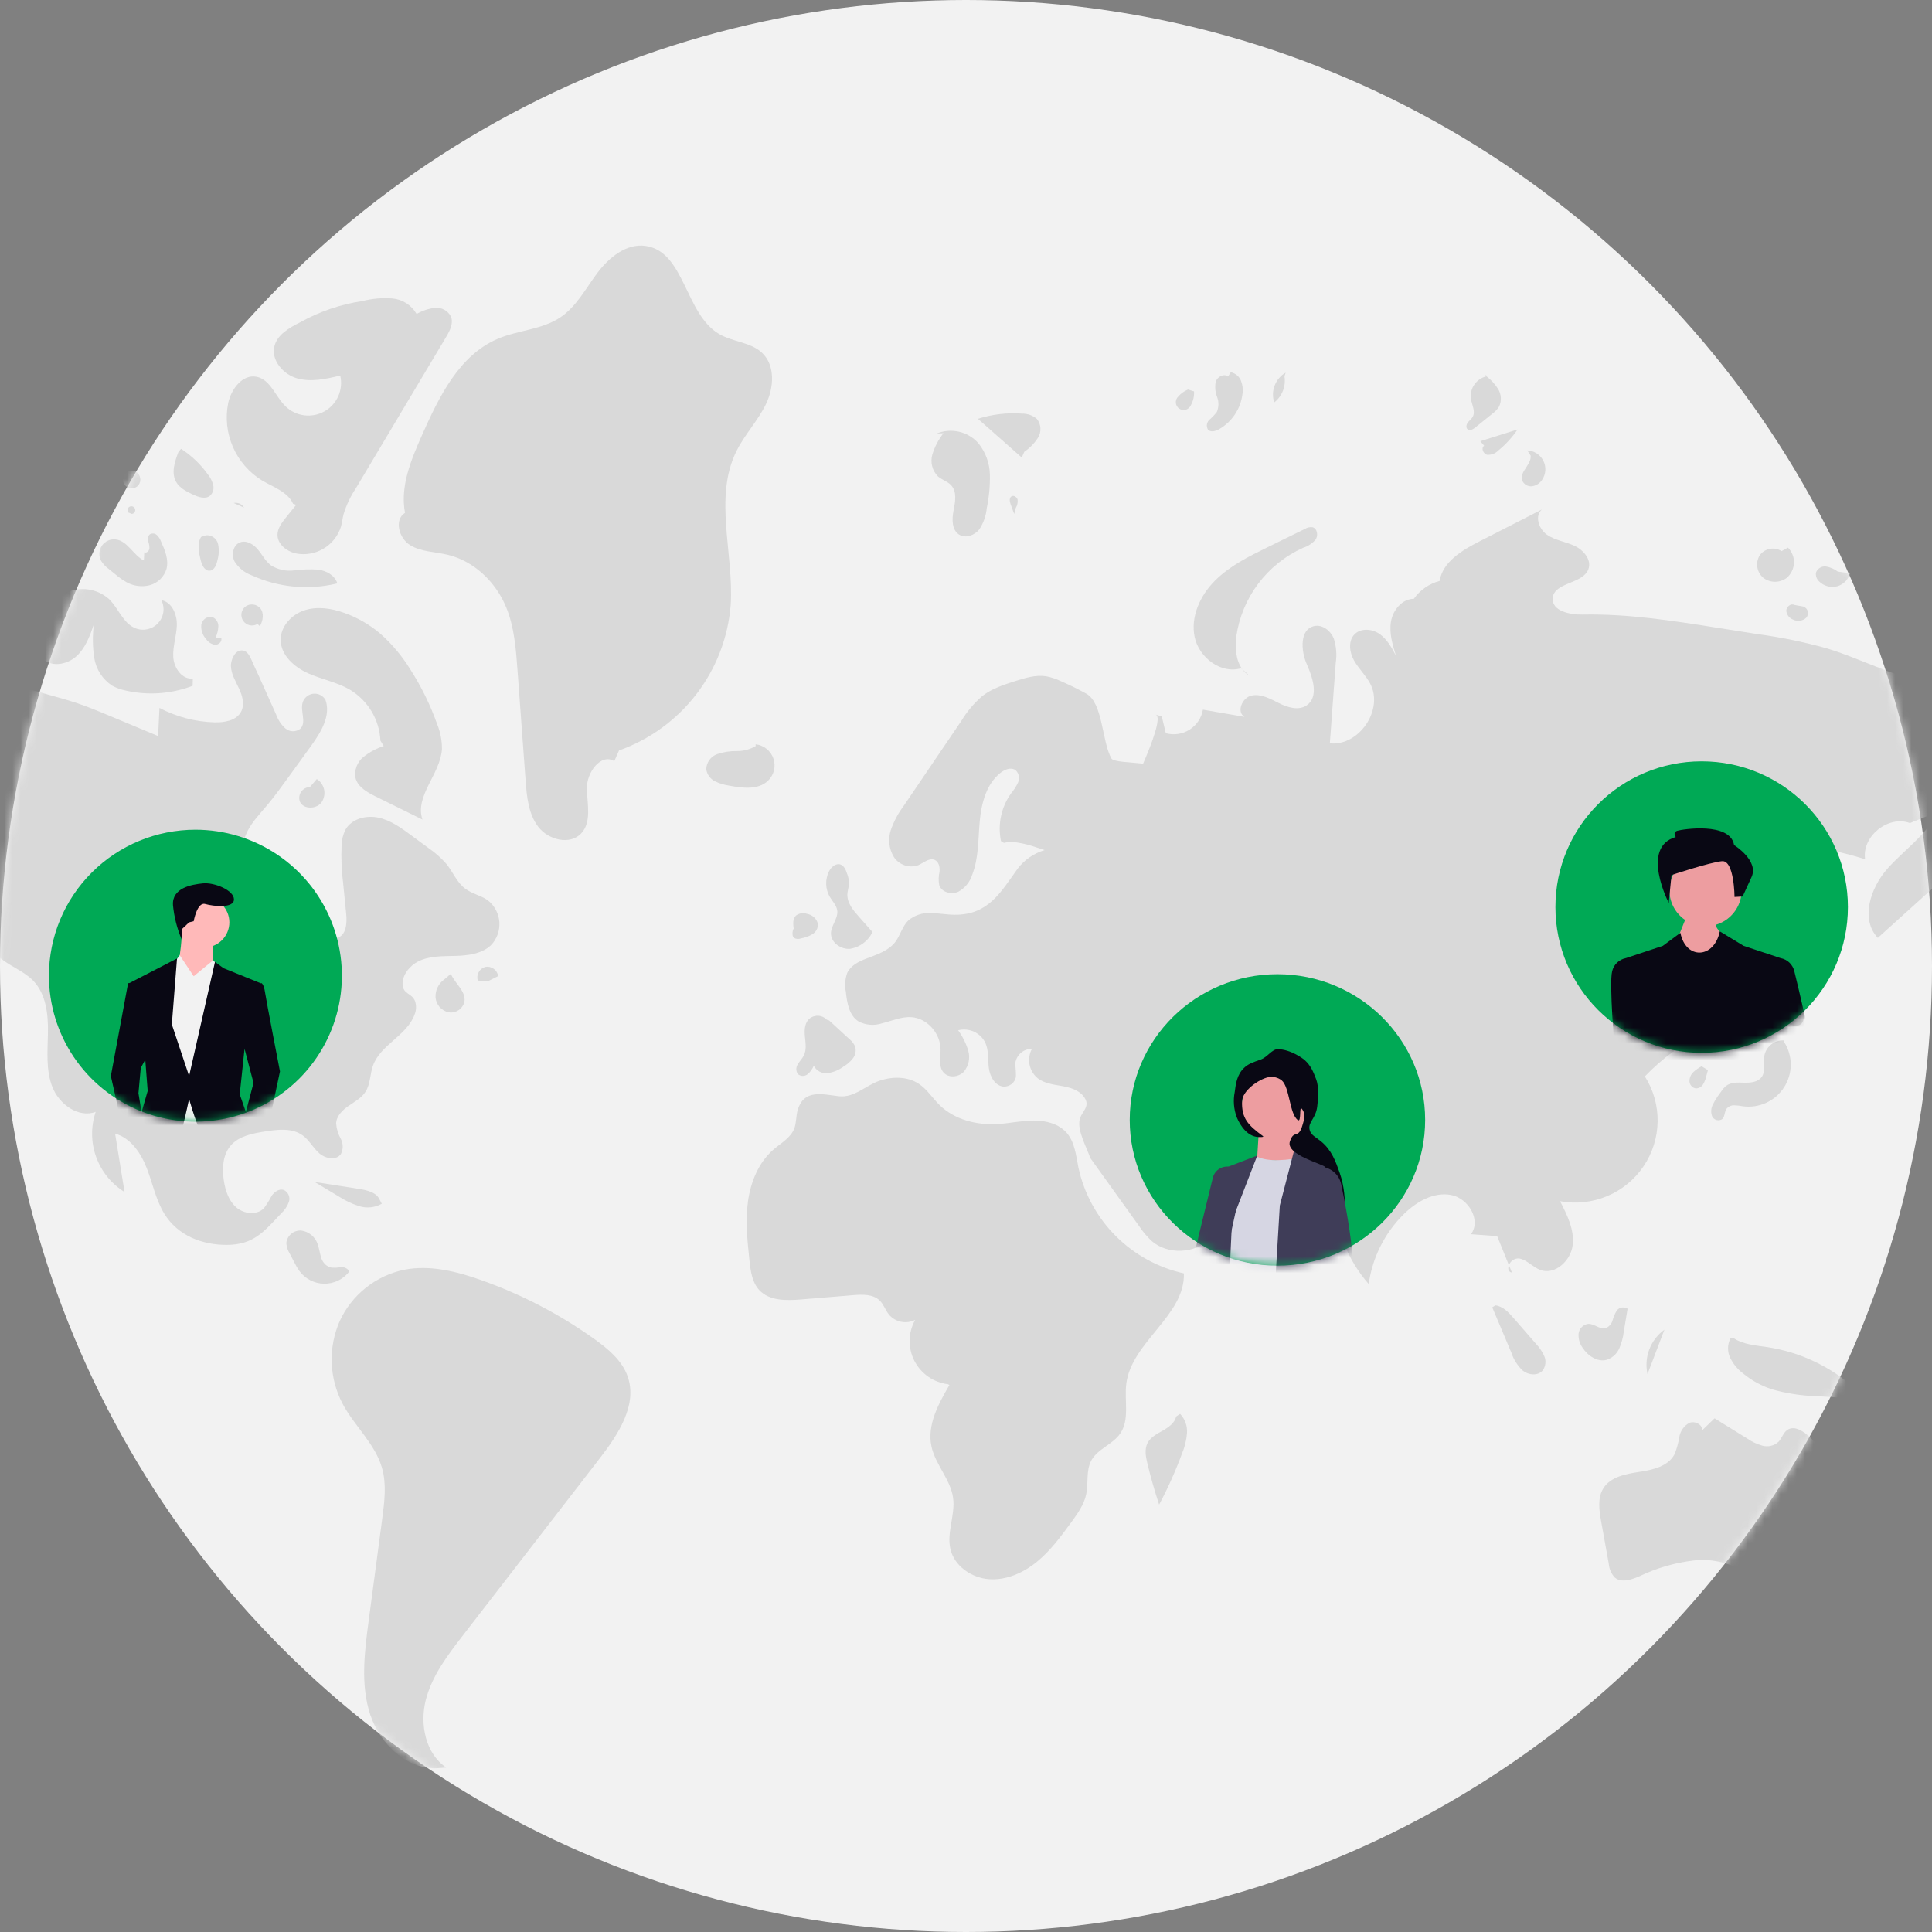 <svg width="236" height="236" viewBox="0 0 236 236" fill="none" xmlns="http://www.w3.org/2000/svg">
<rect x="0" y="0" width="236" height="236" fill="#808080" stroke="none"/>
<g clip-path="url(#clip0_60_260)">
<circle cx="118" cy="118" r="118" fill="#F2F2F2"/>
<mask id="mask0_60_260" style="mask-type:alpha" maskUnits="userSpaceOnUse" x="0" y="0" width="236" height="236">
<circle cx="118" cy="118" r="118" fill="white"/>
</mask>
<g mask="url(#mask0_60_260)">
<path d="M89.974 55.078C90.975 53.068 92.577 51.4 93.556 49.379C94.535 47.359 94.726 44.654 93.095 43.107C91.71 41.794 89.539 41.776 87.883 40.824C83.662 38.401 83.667 30.704 78.843 30.039C76.497 29.715 74.374 31.469 72.956 33.36C71.538 35.251 70.408 37.456 68.441 38.772C66.214 40.261 63.336 40.325 60.863 41.36C56.123 43.342 53.638 48.441 51.56 53.128C50.221 56.146 48.852 59.402 49.473 62.644C48.122 63.481 48.724 65.733 50.072 66.574C51.419 67.415 53.112 67.396 54.659 67.76C57.91 68.526 60.575 71.107 61.837 74.19C62.821 76.593 63.022 79.232 63.212 81.82L64.201 95.296C64.347 97.294 64.539 99.418 65.76 101.01C66.981 102.603 69.624 103.27 70.996 101.805C72.308 100.406 71.717 98.19 71.691 96.275C71.664 94.36 73.401 91.976 75.039 92.978L75.617 91.671C79.358 90.337 82.633 87.956 85.052 84.814C87.47 81.672 88.928 77.903 89.253 73.956C89.67 67.599 87.131 60.783 89.974 55.078Z" fill="#D9D9D9"/>
<path d="M93.796 95.386C94.157 95.046 94.414 94.611 94.535 94.131C94.657 93.651 94.638 93.147 94.481 92.678C94.324 92.208 94.035 91.793 93.649 91.482C93.263 91.17 92.796 90.975 92.303 90.92L92.309 91.136C91.605 91.545 90.802 91.756 89.986 91.744C89.174 91.731 88.365 91.859 87.597 92.121C87.215 92.259 86.883 92.51 86.647 92.84C86.41 93.169 86.279 93.562 86.272 93.967C86.316 94.278 86.435 94.573 86.619 94.828C86.802 95.083 87.045 95.29 87.326 95.431C87.89 95.708 88.496 95.891 89.12 95.974C90.727 96.275 92.607 96.503 93.796 95.386Z" fill="#D9D9D9"/>
<path d="M125.124 55.184C125.798 54.729 126.369 54.139 126.804 53.453C127.014 53.106 127.114 52.704 127.091 52.299C127.067 51.894 126.922 51.506 126.673 51.185C126.166 50.747 125.514 50.512 124.844 50.527C123.023 50.391 121.193 50.606 119.454 51.16L124.811 55.89L125.124 55.184Z" fill="#D9D9D9"/>
<path d="M116.194 59.285C116.916 60.079 116.686 61.31 116.48 62.362C116.274 63.414 116.25 64.728 117.159 65.302C117.945 65.8 119.05 65.394 119.624 64.663C120.138 63.885 120.452 62.992 120.537 62.064C120.82 60.715 120.947 59.337 120.918 57.959C120.883 56.571 120.392 55.232 119.518 54.149C118.899 53.445 118.073 52.952 117.158 52.739C116.243 52.526 115.283 52.603 114.415 52.961L115.244 52.92C114.641 53.692 114.184 54.566 113.894 55.501C113.756 55.971 113.746 56.469 113.866 56.943C113.986 57.418 114.231 57.852 114.576 58.2C115.07 58.624 115.756 58.803 116.194 59.285Z" fill="#D9D9D9"/>
<path d="M156.903 45.97L157.051 45.517C156.433 45.873 155.958 46.429 155.703 47.092C155.448 47.755 155.43 48.486 155.651 49.161C156.126 48.788 156.492 48.296 156.712 47.735C156.932 47.174 156.998 46.565 156.903 45.97Z" fill="#D9D9D9"/>
<path d="M148.884 52.449C149.669 52.006 150.34 51.385 150.841 50.637C151.343 49.889 151.661 49.034 151.772 48.141C151.857 47.586 151.792 47.018 151.585 46.496C151.478 46.237 151.309 46.008 151.092 45.83C150.875 45.651 150.618 45.529 150.342 45.474L150.006 46.001C149.524 45.587 148.715 46.012 148.512 46.613C148.382 47.236 148.436 47.884 148.669 48.478C148.901 49.074 148.891 49.738 148.639 50.327C148.369 50.674 148.064 50.993 147.73 51.279C147.567 51.427 147.46 51.627 147.429 51.845C147.397 52.062 147.442 52.284 147.557 52.472C147.871 52.832 148.464 52.681 148.884 52.449Z" fill="#D9D9D9"/>
<path d="M145.465 49.504C145.753 48.989 145.889 48.403 145.858 47.813L145.123 47.584C144.653 47.773 144.236 48.073 143.908 48.459C143.808 48.558 143.732 48.678 143.684 48.811C143.637 48.943 143.619 49.084 143.633 49.224C143.647 49.364 143.691 49.499 143.763 49.62C143.835 49.74 143.933 49.844 144.05 49.922C144.167 50.001 144.3 50.053 144.44 50.074C144.579 50.095 144.722 50.086 144.857 50.046C144.992 50.006 145.117 49.937 145.222 49.843C145.327 49.749 145.41 49.634 145.465 49.504H145.465Z" fill="#D9D9D9"/>
<path d="M181.379 45.8C181.445 45.855 181.511 45.912 181.578 45.968C181.637 45.956 181.692 45.933 181.752 45.927L181.379 45.8Z" fill="#D9D9D9"/>
<path d="M180.202 52.226L182.225 50.595C182.584 50.342 182.889 50.022 183.125 49.653C183.286 49.303 183.355 48.919 183.326 48.535C183.298 48.151 183.173 47.781 182.962 47.459C182.588 46.888 182.121 46.384 181.578 45.969C180.982 46.109 180.459 46.462 180.107 46.962C179.755 47.461 179.599 48.072 179.669 48.678C179.791 49.449 180.276 50.273 179.88 50.947C179.726 51.209 179.46 51.387 179.282 51.634C179.104 51.881 179.046 52.275 179.291 52.455C179.562 52.657 179.938 52.438 180.202 52.226Z" fill="#D9D9D9"/>
<path d="M181.677 55.555C181.928 55.569 182.179 55.528 182.413 55.437C182.646 55.345 182.858 55.204 183.032 55.024C183.934 54.288 184.723 53.424 185.374 52.46L180.822 53.897L181.295 54.449C180.873 54.722 181.184 55.461 181.677 55.555Z" fill="#D9D9D9"/>
<path d="M185.932 58.669C186.024 58.905 186.192 59.104 186.409 59.236C186.626 59.368 186.88 59.425 187.133 59.4C187.385 59.366 187.626 59.278 187.84 59.142C188.055 59.005 188.236 58.824 188.372 58.61C188.603 58.271 188.738 57.876 188.765 57.468C188.791 57.059 188.708 56.65 188.523 56.284C188.338 55.918 188.058 55.608 187.713 55.386C187.367 55.164 186.968 55.038 186.558 55.022L186.977 55.66C187.083 56.749 185.598 57.626 185.932 58.669Z" fill="#D9D9D9"/>
<path d="M215.412 70.597C215.822 70.902 216.321 71.067 216.833 71.066C217.346 71.064 217.843 70.897 218.252 70.59C218.518 70.365 218.733 70.087 218.886 69.774C219.038 69.461 219.124 69.121 219.139 68.773C219.153 68.426 219.095 68.08 218.968 67.756C218.842 67.432 218.65 67.137 218.404 66.891L217.629 67.322C217.199 67.046 216.678 66.948 216.177 67.047C215.676 67.147 215.232 67.436 214.941 67.854C214.679 68.292 214.583 68.809 214.669 69.312C214.755 69.815 215.019 70.27 215.412 70.597Z" fill="#D9D9D9"/>
<path d="M224.427 71.614C224.804 71.505 225.148 71.301 225.423 71.022C225.699 70.742 225.898 70.397 226.002 70.019L224.495 69.822C224.075 69.506 223.587 69.294 223.07 69.202C222.811 69.163 222.546 69.215 222.32 69.347C222.094 69.48 221.921 69.686 221.829 69.931C221.797 70.139 221.819 70.352 221.893 70.549C221.967 70.747 222.091 70.922 222.252 71.058C222.536 71.329 222.886 71.522 223.267 71.619C223.647 71.717 224.047 71.715 224.427 71.614V71.614Z" fill="#D9D9D9"/>
<path d="M218.203 74.618C218.23 74.862 218.325 75.094 218.479 75.286C218.633 75.478 218.839 75.623 219.072 75.703C219.327 75.823 219.612 75.865 219.89 75.822C220.169 75.779 220.428 75.653 220.635 75.462C220.726 75.359 220.791 75.237 220.825 75.104C220.859 74.972 220.86 74.833 220.83 74.7C220.799 74.567 220.737 74.442 220.649 74.338C220.56 74.233 220.448 74.151 220.322 74.098L219.191 73.894C218.754 73.666 218.196 74.126 218.203 74.618Z" fill="#D9D9D9"/>
<path d="M152.621 82.536L151.747 81.74C151.979 82.063 152.277 82.334 152.621 82.536Z" fill="#D9D9D9"/>
<path d="M145.939 77.849C146.478 80.341 149.172 82.371 151.617 81.623L151.746 81.741C150.968 80.679 150.836 79.106 151.018 77.741C151.355 75.4 152.279 73.181 153.704 71.29C155.129 69.398 157.009 67.894 159.171 66.917C159.763 66.733 160.292 66.389 160.701 65.924C161.049 65.416 160.919 64.545 160.319 64.401C159.993 64.364 159.663 64.439 159.386 64.615L154.842 66.844C152.546 67.97 150.205 69.128 148.402 70.937C146.599 72.746 145.401 75.357 145.939 77.849Z" fill="#D9D9D9"/>
<path d="M72.578 163.551C68.344 160.53 63.706 158.115 58.799 156.376C55.784 155.308 52.543 154.492 49.402 155.099C47.679 155.454 46.065 156.209 44.69 157.303C43.314 158.397 42.218 159.799 41.488 161.395C40.786 163.002 40.455 164.746 40.522 166.498C40.588 168.25 41.049 169.964 41.871 171.514C43.32 174.22 45.829 176.375 46.668 179.325C47.234 181.315 46.966 183.433 46.694 185.483L45.025 198.049C44.519 201.863 44.025 205.832 45.237 209.484C46.449 213.136 49.906 216.356 53.747 215.968L54.508 215.911C51.967 214.19 51.257 210.626 52.012 207.658C52.767 204.691 54.688 202.175 56.563 199.749L73.251 178.154C75.502 175.241 77.883 171.642 76.681 168.166C75.999 166.19 74.283 164.768 72.578 163.551Z" fill="#D9D9D9"/>
<path d="M34.666 145.355C34.103 145.165 33.508 145.587 33.177 146.08C32.909 146.608 32.595 147.112 32.237 147.585C31.37 148.475 29.791 148.297 28.857 147.479C27.922 146.66 27.517 145.393 27.335 144.167C27.118 142.695 27.212 141.053 28.187 139.926C29.191 138.765 30.841 138.454 32.359 138.213C33.927 137.964 35.684 137.757 36.968 138.687C37.777 139.272 38.249 140.218 38.998 140.877C39.748 141.537 41.081 141.787 41.645 140.964C41.793 140.673 41.868 140.35 41.863 140.023C41.858 139.696 41.774 139.376 41.618 139.088C41.301 138.516 41.111 137.883 41.059 137.231C41.097 136.326 41.826 135.607 42.572 135.09C43.318 134.573 44.16 134.126 44.649 133.364C45.251 132.425 45.187 131.216 45.561 130.167C46.464 127.626 49.69 126.496 50.629 123.968C50.856 123.436 50.881 122.841 50.701 122.292C50.308 121.285 49.245 121.482 49.179 120.252C49.117 119.075 50.102 117.92 51.104 117.429C52.484 116.752 54.094 116.806 55.632 116.765C57.171 116.724 58.828 116.52 59.955 115.478C60.321 115.102 60.603 114.654 60.782 114.163C60.962 113.672 61.035 113.148 60.998 112.626C60.961 112.105 60.813 111.597 60.565 111.136C60.317 110.675 59.974 110.272 59.559 109.952C58.718 109.373 57.654 109.171 56.836 108.561C55.816 107.801 55.335 106.535 54.54 105.543C53.879 104.787 53.123 104.12 52.291 103.558L50.247 102.047C49.015 101.136 47.733 100.202 46.234 99.878C44.735 99.553 42.95 100.012 42.2 101.345C41.904 101.939 41.742 102.591 41.726 103.254C41.658 104.815 41.723 106.379 41.921 107.93L42.293 111.673C42.403 112.792 42.284 114.266 41.195 114.557C38.777 115.201 39.593 111.637 39.057 110.548C38.235 108.878 34.466 108.076 32.854 107.379C31.847 106.944 30.785 106.464 30.177 105.554C29.42 104.421 29.575 102.88 30.169 101.654C30.762 100.429 31.729 99.431 32.607 98.389C33.502 97.327 34.317 96.2 35.132 95.075L37.965 91.16C39.176 89.487 40.449 87.444 39.761 85.499C39.612 85.239 39.389 85.028 39.12 84.894C38.852 84.759 38.549 84.706 38.251 84.742C37.952 84.778 37.67 84.901 37.442 85.095C37.213 85.29 37.047 85.547 36.964 85.835C36.662 86.886 37.467 88.227 36.697 89.006C36.434 89.218 36.104 89.33 35.765 89.323C35.427 89.317 35.102 89.192 34.846 88.97C34.347 88.512 33.967 87.94 33.739 87.303C32.806 85.238 31.898 83.162 30.941 81.108C30.638 80.459 30.323 79.348 29.405 79.457C28.609 79.552 28.179 80.708 28.207 81.38C28.247 82.356 28.788 83.228 29.202 84.114C29.616 85 29.905 86.064 29.452 86.93C28.877 88.026 27.419 88.272 26.179 88.236C23.84 88.165 21.548 87.563 19.478 86.474C19.424 87.62 19.37 88.765 19.316 89.911L14.375 87.85L13.415 87.45C12.025 86.87 10.634 86.29 9.204 85.819C8.392 85.552 7.569 85.321 6.746 85.09L5.245 84.668C4.258 84.32 3.211 84.171 2.165 84.23C1.067 84.368 0.087 84.956 -0.929 85.395C-3.196 86.376 -6.128 85.389 -8.557 85.372C-9.521 83.97 -10.822 82.831 -12.341 82.06C-13.86 81.289 -15.549 80.909 -17.254 80.956C-18.958 81.003 -20.623 81.475 -22.097 82.329C-23.572 83.183 -24.807 84.392 -25.691 85.845C-26.118 86.581 -26.499 87.343 -26.83 88.127L-27.819 90.334C-28.302 91.414 -28.797 92.552 -28.701 93.73C-28.606 94.909 -27.701 96.113 -26.513 96.102C-29.311 97.364 -29.893 101.781 -27.518 103.721C-26.86 104.258 -26.053 104.61 -25.461 105.217C-25.014 105.677 -24.715 106.259 -24.603 106.89C-24.49 107.52 -24.569 108.169 -24.83 108.755C-25.09 109.34 -25.52 109.834 -26.064 110.175C-26.608 110.515 -27.242 110.685 -27.884 110.664C-26.226 111.303 -24.401 111.362 -22.705 110.833C-21.009 110.303 -19.543 109.217 -18.547 107.75C-17.532 106.165 -17.09 104.185 -15.709 102.905C-13.878 101.209 -10.856 101.34 -8.745 102.674C-6.635 104.008 -5.299 106.278 -4.381 108.594C-3.177 111.63 -2.407 115.098 0.157 117.128C1.397 118.11 2.967 118.662 4.063 119.801C5.623 121.423 5.893 123.872 5.858 126.119C5.823 128.366 5.58 130.697 6.402 132.79C7.223 134.883 9.578 136.604 11.69 135.816C11.085 137.605 11.103 139.545 11.743 141.322C12.382 143.099 13.605 144.608 15.213 145.606L14.059 138.473C15.976 139.011 17.219 140.864 17.936 142.716C18.654 144.567 19.033 146.57 20.073 148.263C21.712 150.928 24.678 152.077 27.696 152.067C30.956 152.056 32.194 150.507 34.342 148.226C34.773 147.836 35.101 147.346 35.295 146.799C35.383 146.523 35.367 146.225 35.252 145.96C35.136 145.694 34.928 145.48 34.666 145.355Z" fill="#D9D9D9"/>
<path d="M43.898 145.236L38.431 144.381L41.297 146.098C42.093 146.626 42.959 147.042 43.87 147.334C44.326 147.477 44.808 147.525 45.284 147.475C45.76 147.425 46.221 147.278 46.638 147.043L46.405 146.599C46.038 145.671 44.885 145.39 43.898 145.236Z" fill="#D9D9D9"/>
<path d="M42.66 155.329L42.672 155.298C42.562 155.115 42.4 154.97 42.206 154.881C42.013 154.791 41.796 154.762 41.586 154.796C41.166 154.87 40.737 154.877 40.315 154.816C40.047 154.712 39.808 154.545 39.618 154.33C39.428 154.114 39.292 153.857 39.222 153.579C39.041 153.036 38.987 152.455 38.781 151.92C38.632 151.498 38.369 151.125 38.021 150.842C37.673 150.559 37.253 150.377 36.808 150.316C36.361 150.281 35.918 150.422 35.575 150.709C35.232 150.996 35.016 151.406 34.974 151.851C35.009 152.309 35.154 152.751 35.399 153.14L35.988 154.27C36.154 154.608 36.346 154.933 36.56 155.242C36.908 155.72 37.363 156.11 37.889 156.382C38.414 156.654 38.997 156.8 39.589 156.808C40.181 156.817 40.767 156.687 41.3 156.431C41.834 156.174 42.3 155.797 42.661 155.329L42.66 155.329Z" fill="#D9D9D9"/>
<path d="M32.017 58.7C33.405 59.515 35.142 60.076 35.801 61.541L36.182 61.663L34.938 63.204C34.425 63.839 33.886 64.547 33.898 65.361C33.914 66.484 34.998 67.33 36.092 67.594C37.26 67.834 38.475 67.632 39.502 67.029C40.53 66.426 41.295 65.463 41.651 64.329C41.781 63.856 41.835 63.366 41.949 62.889C42.281 61.757 42.783 60.682 43.438 59.7L54.492 41.17C54.95 40.4 55.423 39.48 55.078 38.654C54.894 38.304 54.609 38.018 54.26 37.831C53.911 37.645 53.514 37.566 53.12 37.607C52.333 37.702 51.575 37.956 50.891 38.354C50.587 37.822 50.158 37.372 49.641 37.041C49.123 36.711 48.533 36.51 47.921 36.457C46.697 36.363 45.466 36.47 44.277 36.773C41.59 37.177 38.999 38.064 36.631 39.391C35.335 40.043 33.909 40.851 33.533 42.247C33.071 43.966 34.561 45.718 36.277 46.213C37.992 46.707 39.824 46.292 41.561 45.876C41.757 46.715 41.675 47.594 41.327 48.383C40.98 49.172 40.385 49.827 39.632 50.251C38.879 50.674 38.009 50.843 37.152 50.732C36.294 50.621 35.496 50.236 34.877 49.635C33.632 48.428 33.023 46.331 31.313 46.019C29.61 45.708 28.256 47.519 27.88 49.204C27.512 51.018 27.711 52.902 28.451 54.6C29.191 56.298 30.436 57.729 32.017 58.7V58.7Z" fill="#D9D9D9"/>
<path d="M53.387 88.422C52.566 86.117 51.487 83.912 50.171 81.848C49.174 80.216 47.944 78.737 46.519 77.459C45.215 76.338 43.718 75.464 42.099 74.879C40.527 74.313 38.779 74.034 37.191 74.55C35.602 75.066 34.251 76.538 34.283 78.202C34.319 80.043 35.935 81.482 37.619 82.238C39.303 82.995 41.177 83.323 42.764 84.262C43.844 84.915 44.747 85.823 45.393 86.905C46.039 87.987 46.409 89.211 46.469 90.468L46.869 91.128C45.963 91.427 45.117 91.885 44.373 92.481C44.004 92.784 43.722 93.178 43.556 93.625C43.389 94.071 43.344 94.554 43.425 95.023C43.702 96.138 44.844 96.777 45.877 97.287L51.601 100.112C50.63 97.225 53.81 94.539 53.986 91.499C53.993 90.443 53.789 89.396 53.386 88.419L53.387 88.422Z" fill="#D9D9D9"/>
<path d="M5.41 80.628C6.567 81.523 8.347 81.105 9.407 80.097C10.468 79.088 10.984 77.654 11.466 76.275C11.29 77.64 11.306 79.023 11.515 80.383C11.624 81.064 11.873 81.714 12.247 82.294C12.621 82.873 13.112 83.369 13.688 83.749C14.212 84.035 14.776 84.239 15.361 84.355C18.081 84.972 20.925 84.769 23.53 83.773L23.553 82.885C22.244 83.034 21.254 81.604 21.168 80.294C21.081 78.985 21.558 77.7 21.601 76.388C21.643 75.076 21.008 73.543 19.712 73.31C19.939 73.764 20.021 74.276 19.949 74.778C19.877 75.28 19.652 75.748 19.306 76.12C18.96 76.492 18.509 76.75 18.012 76.86C17.515 76.97 16.997 76.927 16.525 76.736C15.025 76.128 14.48 74.306 13.321 73.18C12.604 72.545 11.716 72.135 10.766 72.002C9.817 71.869 8.849 72.018 7.984 72.432C7.131 72.866 6.382 73.479 5.79 74.23C5.198 74.98 4.776 75.85 4.554 76.778C4.202 78.128 4.306 79.774 5.41 80.628Z" fill="#D9D9D9"/>
<path d="M41.131 71.28L41.185 71.193C40.863 70.263 39.86 69.718 38.882 69.58C37.897 69.515 36.907 69.547 35.928 69.677C34.94 69.804 33.939 69.585 33.096 69.055C32.423 68.554 32.039 67.765 31.501 67.122C30.963 66.479 30.093 65.95 29.311 66.257C28.465 66.59 28.239 67.772 28.65 68.581C29.133 69.357 29.862 69.951 30.722 70.268C33.98 71.758 37.645 72.114 41.13 71.28H41.131Z" fill="#D9D9D9"/>
<path d="M30.012 74.067C29.742 74.265 29.559 74.559 29.502 74.888C29.444 75.217 29.516 75.555 29.703 75.833C29.89 76.11 30.177 76.305 30.504 76.376C30.832 76.447 31.174 76.39 31.46 76.215L31.746 76.496C32.126 75.82 32.282 74.911 31.797 74.305C31.581 74.053 31.279 73.89 30.95 73.846C30.621 73.802 30.287 73.881 30.013 74.068L30.012 74.067Z" fill="#D9D9D9"/>
<path d="M26.672 76.497C26.676 76.255 26.607 76.017 26.473 75.816C26.339 75.614 26.147 75.457 25.922 75.366C25.769 75.34 25.612 75.344 25.46 75.38C25.309 75.416 25.167 75.482 25.042 75.574C24.917 75.666 24.812 75.783 24.733 75.916C24.655 76.05 24.604 76.198 24.585 76.352C24.561 76.665 24.602 76.98 24.706 77.276C24.809 77.573 24.973 77.845 25.187 78.076C25.311 78.261 25.473 78.419 25.663 78.538C25.853 78.657 26.066 78.734 26.288 78.765C26.735 78.779 27.191 78.313 27.01 77.906L26.327 77.892C26.537 77.456 26.655 76.981 26.673 76.497H26.672Z" fill="#D9D9D9"/>
<path d="M13.315 69.527L14.067 70.134C14.502 70.509 14.971 70.841 15.469 71.126C16.34 71.607 17.364 71.732 18.325 71.475C18.8 71.34 19.233 71.088 19.584 70.743C19.936 70.397 20.194 69.969 20.336 69.498C20.636 68.372 20.146 67.202 19.668 66.14C19.558 65.835 19.378 65.561 19.142 65.34C19.021 65.233 18.866 65.171 18.704 65.165C18.543 65.158 18.384 65.208 18.255 65.305C18.161 65.421 18.099 65.559 18.073 65.706C18.049 65.853 18.062 66.004 18.112 66.144C18.215 66.425 18.262 66.722 18.25 67.02C18.202 67.314 17.893 67.592 17.62 67.47L17.577 68.471C16.274 67.814 15.586 66.066 14.136 65.894C13.811 65.855 13.481 65.906 13.183 66.041C12.885 66.177 12.63 66.391 12.445 66.661C12.261 66.931 12.155 67.246 12.138 67.572C12.121 67.898 12.194 68.222 12.35 68.51C12.601 68.908 12.929 69.254 13.314 69.526L13.315 69.527Z" fill="#D9D9D9"/>
<path d="M10.212 65.207C10.514 65.001 10.752 64.716 10.901 64.384C11.051 64.052 11.105 63.685 11.058 63.324C11.022 63.149 10.948 62.984 10.841 62.841C10.733 62.698 10.596 62.58 10.438 62.496C10.28 62.412 10.105 62.364 9.926 62.355C9.747 62.346 9.569 62.376 9.403 62.443C9.031 62.721 8.769 63.12 8.665 63.572L7.635 66.466L8.212 66.048C8.926 65.895 9.605 65.609 10.213 65.207H10.212Z" fill="#D9D9D9"/>
<path d="M16.897 59.285C17 59.156 17.074 59.005 17.112 58.844C17.151 58.684 17.153 58.516 17.12 58.355C17.086 58.193 17.018 58.04 16.919 57.907C16.82 57.775 16.693 57.665 16.547 57.587L15.825 57.52C15.661 57.561 15.509 57.64 15.382 57.751C15.254 57.861 15.154 58 15.089 58.156C15.025 58.312 14.998 58.481 15.011 58.649C15.025 58.817 15.077 58.98 15.165 59.124C15.252 59.268 15.373 59.39 15.516 59.48C15.659 59.569 15.822 59.624 15.99 59.64C16.159 59.655 16.328 59.631 16.486 59.57C16.644 59.508 16.785 59.411 16.897 59.285Z" fill="#D9D9D9"/>
<path d="M23.535 60.395C24.209 60.715 25.061 61.021 25.646 60.561C25.82 60.404 25.949 60.205 26.02 59.983C26.092 59.761 26.104 59.524 26.054 59.296C25.949 58.842 25.746 58.416 25.459 58.047C24.563 56.766 23.425 55.671 22.109 54.824L21.783 55.245C21.329 56.42 20.89 57.795 21.524 58.886C21.951 59.621 22.766 60.029 23.535 60.395Z" fill="#D9D9D9"/>
<path d="M28.55 61.442L29.809 62.009C29.685 61.795 29.497 61.624 29.271 61.522C29.045 61.42 28.793 61.392 28.55 61.442Z" fill="#D9D9D9"/>
<path d="M25.158 65.389L24.563 65.584C24.057 66.412 24.277 67.471 24.512 68.412C24.661 69.007 24.982 69.739 25.596 69.712C26.194 69.685 26.459 68.964 26.573 68.378C26.752 67.742 26.772 67.072 26.63 66.427C26.549 66.107 26.356 65.827 26.086 65.637C25.816 65.447 25.487 65.359 25.158 65.389Z" fill="#D9D9D9"/>
<path d="M15.672 62.601L16.113 62.779C16.216 62.764 16.311 62.717 16.384 62.642C16.457 62.569 16.504 62.472 16.517 62.369C16.529 62.266 16.508 62.162 16.455 62.072C16.402 61.983 16.321 61.913 16.225 61.874C16.128 61.835 16.021 61.829 15.921 61.856C15.82 61.884 15.732 61.944 15.669 62.026C15.606 62.109 15.572 62.21 15.573 62.314C15.573 62.418 15.608 62.519 15.672 62.601Z" fill="#D9D9D9"/>
<path d="M37.861 96.138C37.648 96.142 37.439 96.198 37.252 96.299C37.064 96.401 36.904 96.546 36.784 96.722C36.664 96.897 36.589 97.099 36.563 97.31C36.537 97.521 36.563 97.735 36.637 97.934C37.069 98.86 38.558 98.866 39.219 98.084C39.389 97.862 39.51 97.607 39.576 97.336C39.641 97.065 39.65 96.783 39.601 96.508C39.552 96.233 39.446 95.972 39.291 95.74C39.135 95.508 38.933 95.311 38.697 95.161L37.861 96.138Z" fill="#D9D9D9"/>
<path d="M59.3 118.108C59.127 118.154 58.965 118.234 58.824 118.343C58.682 118.453 58.564 118.589 58.477 118.745C58.389 118.901 58.334 119.072 58.314 119.25C58.294 119.427 58.31 119.606 58.361 119.777L59.597 119.863L60.852 119.235C60.827 119.058 60.767 118.888 60.674 118.735C60.582 118.582 60.46 118.45 60.315 118.344C60.171 118.239 60.006 118.164 59.832 118.124C59.658 118.083 59.477 118.077 59.3 118.108L59.3 118.108Z" fill="#D9D9D9"/>
<path d="M54.277 119.631C53.923 119.881 53.639 120.217 53.452 120.607C53.264 120.996 53.179 121.427 53.205 121.859C53.245 122.289 53.422 122.696 53.709 123.019C53.997 123.343 54.38 123.567 54.804 123.659C55.231 123.726 55.669 123.628 56.027 123.386C56.385 123.144 56.637 122.775 56.733 122.354C56.942 121.081 55.568 120.147 55.075 118.955L54.277 119.631Z" fill="#D9D9D9"/>
<path d="M102.273 111.219C102.404 112.175 101.539 113.012 101.507 113.977C101.469 115.121 102.719 116.012 103.862 115.9C104.43 115.802 104.967 115.574 105.431 115.234C105.895 114.894 106.274 114.452 106.538 113.941L106.562 113.834L104.892 111.952C104.208 111.182 103.482 110.305 103.509 109.277C103.522 108.77 103.724 108.28 103.711 107.772C103.685 107.407 103.603 107.048 103.469 106.708C103.318 106.259 103.112 105.754 102.664 105.604C102.101 105.415 101.533 105.912 101.264 106.44C101.022 106.927 100.905 107.466 100.922 108.009C100.939 108.552 101.09 109.082 101.362 109.553C101.687 110.102 102.187 110.586 102.273 111.219Z" fill="#D9D9D9"/>
<path d="M97.023 114.583C97.145 114.648 97.279 114.687 97.418 114.696C97.556 114.705 97.694 114.684 97.823 114.634C98.32 114.55 98.797 114.377 99.231 114.124C99.447 113.995 99.624 113.81 99.744 113.59C99.865 113.37 99.924 113.122 99.917 112.871C99.842 112.555 99.675 112.269 99.436 112.048C99.198 111.828 98.899 111.682 98.577 111.631C98.354 111.553 98.115 111.531 97.881 111.566C97.648 111.602 97.426 111.694 97.237 111.835C96.822 112.223 96.871 112.882 96.951 113.443L96.863 113.589C96.788 113.936 96.737 114.366 97.023 114.583Z" fill="#D9D9D9"/>
<path d="M184.686 155.448L184.325 154.553C184.16 154.958 184.221 155.373 184.686 155.448Z" fill="#D9D9D9"/>
<path d="M257 92.658C255.454 90.987 254.508 90.023 253.532 87.951C253 86.809 252.193 85.815 251.183 85.059C250.172 84.303 248.99 83.808 247.74 83.618C244.533 83.091 241.256 83.925 238.01 83.758C232.811 83.49 228.123 80.712 223.144 79.196C220.356 78.418 217.517 77.835 214.648 77.451L209.687 76.668C204.267 75.813 198.813 74.959 193.327 75.071C191.746 75.103 189.54 74.629 189.669 73.058C189.826 71.106 193.349 71.362 194.028 69.524C194.447 68.387 193.444 67.193 192.343 66.679C191.242 66.165 189.971 66.011 188.972 65.32C187.973 64.63 187.426 63.03 188.344 62.236L180.71 66.136C178.594 67.217 176.23 68.623 175.856 70.963C174.581 71.299 173.465 72.071 172.705 73.144C171.273 73.152 170.148 74.521 169.912 75.928C169.676 77.335 170.105 78.759 170.529 80.121C170.01 79.13 169.458 78.102 168.544 77.455C167.63 76.808 166.235 76.685 165.455 77.488C164.655 78.312 164.842 79.696 165.408 80.695C165.974 81.694 166.845 82.5 167.379 83.516C169.048 86.69 166.023 91.158 162.445 90.805C162.685 87.527 162.925 84.25 163.165 80.973C163.317 79.965 163.231 78.935 162.915 77.966C162.525 77.028 161.525 76.257 160.531 76.478C158.742 76.877 158.895 79.487 159.637 81.156C160.38 82.825 161.123 85.146 159.604 86.168C158.623 86.828 157.294 86.42 156.235 85.893C155.177 85.366 154.044 84.718 152.887 84.963C151.729 85.208 151.002 86.973 152.024 87.566L146.937 86.685C146.853 87.183 146.665 87.657 146.386 88.078C146.106 88.498 145.741 88.856 145.315 89.127C144.888 89.398 144.409 89.577 143.908 89.653C143.408 89.728 142.897 89.698 142.409 89.564L141.909 87.501L141.165 87.295C141.943 87.511 140.725 90.784 139.632 93.285C138.163 93.113 136.017 93.08 135.773 92.661C134.601 90.652 134.74 85.868 132.701 84.738C131.679 84.172 130.631 83.656 129.556 83.19C128.992 82.922 128.396 82.727 127.783 82.609C126.532 82.413 125.27 82.799 124.062 83.182C122.636 83.633 121.175 84.102 119.994 85.018C118.985 85.89 118.121 86.915 117.432 88.055L110.434 98.375C109.739 99.294 109.192 100.315 108.813 101.401C108.635 101.942 108.575 102.514 108.639 103.079C108.703 103.645 108.888 104.19 109.183 104.677C109.493 105.155 109.956 105.515 110.496 105.699C111.037 105.883 111.623 105.88 112.162 105.691C112.838 105.4 113.515 104.739 114.185 105.044C114.693 105.275 114.819 105.94 114.766 106.493C114.637 107.035 114.627 107.598 114.737 108.145C115.042 109.006 116.215 109.306 117.052 108.933C117.866 108.49 118.476 107.75 118.753 106.868C119.559 104.807 119.477 102.526 119.678 100.323C119.878 98.12 120.483 95.764 122.225 94.394C122.747 93.984 123.514 93.688 124.051 94.078C124.252 94.26 124.391 94.5 124.449 94.765C124.506 95.03 124.48 95.306 124.372 95.554C124.148 96.046 123.855 96.505 123.503 96.916C122.907 97.751 122.49 98.699 122.278 99.701C122.066 100.703 122.064 101.738 122.27 102.742L122.628 102.962C123.985 102.61 125.806 103.239 127.61 103.842C126.3 104.23 125.147 105.021 124.315 106.101C122.229 109.017 120.72 111.776 116.594 111.742C115.615 111.733 114.645 111.541 113.666 111.538C112.678 111.478 111.705 111.801 110.951 112.44C110.209 113.164 109.979 114.266 109.343 115.085C108.508 116.162 107.113 116.6 105.839 117.089C104.908 117.445 103.926 117.928 103.498 118.827C103.229 119.563 103.168 120.359 103.32 121.129C103.462 122.489 103.717 124.036 104.875 124.771C105.308 124.996 105.782 125.133 106.269 125.174C106.756 125.215 107.246 125.159 107.711 125.009C108.915 124.717 110.093 124.167 111.331 124.25C113.273 124.378 114.873 126.237 114.893 128.176C114.903 129.158 114.615 130.285 115.268 131.02C115.882 131.711 117.099 131.588 117.734 130.917C118.029 130.561 118.232 130.137 118.326 129.684C118.419 129.231 118.4 128.762 118.269 128.318C117.999 127.434 117.584 126.6 117.04 125.851C117.687 125.684 118.371 125.745 118.977 126.024C119.584 126.303 120.074 126.783 120.365 127.382C120.797 128.337 120.658 129.439 120.794 130.479C120.931 131.52 121.566 132.672 122.616 132.732C122.959 132.742 123.295 132.631 123.565 132.42C123.835 132.209 124.023 131.91 124.095 131.576C124.106 131.049 124.077 130.521 124.008 129.999C124.044 129.484 124.276 129.003 124.657 128.653C125.038 128.304 125.538 128.112 126.056 128.119C125.736 128.707 125.632 129.387 125.761 130.044C125.891 130.7 126.245 131.291 126.764 131.715C127.562 132.331 128.618 132.468 129.613 132.641C130.608 132.813 131.669 133.085 132.311 133.861C133.381 135.155 132.072 135.738 131.868 136.833C131.618 138.179 132.746 140.165 133.179 141.451L139.149 149.774C139.593 150.449 140.117 151.068 140.709 151.618C142.674 153.299 145.912 153.133 147.796 151.363C148.71 150.442 149.303 149.253 149.489 147.971C149.674 146.69 149.443 145.383 148.828 144.242C147.664 142.13 145.357 140.824 144.219 138.697C146.115 140.261 148.443 141.214 150.894 141.432C155.232 142.31 159.353 144.033 163.022 146.5C163.194 150.32 164.665 153.968 167.192 156.845C167.647 153.585 169.172 150.567 171.529 148.262C173.062 146.772 175.157 145.57 177.261 145.971C179.364 146.372 180.96 149.045 179.687 150.762L182.885 150.999L184.32 154.552C184.405 154.303 184.568 154.088 184.784 153.938C185.001 153.788 185.26 153.711 185.524 153.719C186.522 153.869 187.222 154.794 188.171 155.136C189.961 155.78 191.874 153.997 192.105 152.114C192.337 150.232 191.438 148.416 190.566 146.731C192.494 147.087 194.484 146.875 196.293 146.121C198.102 145.367 199.651 144.104 200.751 142.486C201.85 140.868 202.453 138.966 202.484 137.012C202.515 135.058 201.974 133.138 200.927 131.486C203.002 129.315 205.443 127.523 208.14 126.194C210.635 124.966 213.365 124.122 215.546 122.399C217.728 120.675 219.257 117.683 218.208 115.113C217.467 113.298 215.608 112.066 215.052 110.187C214.246 107.466 216.693 104.652 219.456 103.972C222.22 103.292 225.106 104.128 227.828 104.957C227.41 102.165 230.657 99.549 233.309 100.54L236.641 99.195C235.355 102.024 232.564 103.824 230.512 106.162C228.461 108.5 227.239 112.309 229.382 114.565L238.597 106.242L248.235 97.537L247.775 96.189C250.819 95.038 254.093 94.087 257 92.658Z" fill="#D9D9D9"/>
<path d="M97.462 129.995C97.338 130.173 97.272 130.384 97.273 130.601C97.274 130.818 97.342 131.029 97.468 131.205C97.633 131.345 97.841 131.423 98.058 131.426C98.274 131.429 98.485 131.356 98.654 131.221C98.983 130.941 99.24 130.585 99.404 130.185C99.564 130.493 99.814 130.744 100.122 130.905C100.43 131.065 100.78 131.128 101.124 131.083C101.813 130.98 102.465 130.709 103.023 130.295C103.465 130.036 103.856 129.698 104.175 129.298C104.333 129.096 104.442 128.86 104.492 128.61C104.542 128.359 104.533 128.1 104.465 127.853C104.299 127.475 104.041 127.144 103.715 126.89L101.277 124.647L101.001 124.565C100.858 124.413 100.685 124.291 100.493 124.207C100.302 124.123 100.095 124.079 99.886 124.077C99.676 124.075 99.469 124.114 99.275 124.194C99.082 124.274 98.907 124.392 98.76 124.541C98.255 125.104 98.253 125.945 98.331 126.696C98.41 127.447 98.529 128.247 98.193 128.924C98.002 129.311 97.676 129.618 97.462 129.995Z" fill="#D9D9D9"/>
<path d="M144.617 155.55C141.459 154.849 138.568 153.262 136.286 150.976C134.003 148.691 132.426 145.801 131.739 142.651C131.439 141.164 131.303 139.539 130.309 138.389C129.348 137.276 127.778 136.875 126.305 136.875C124.831 136.875 123.379 137.213 121.91 137.304C119.338 137.464 116.615 136.787 114.776 134.99C113.906 134.138 113.247 133.057 112.23 132.385C110.863 131.483 109.05 131.483 107.494 131.994C105.76 132.563 104.372 134.122 102.475 133.907C100.503 133.684 98.217 132.99 97.444 135.578C97.221 136.323 97.297 137.14 97.015 137.865C96.581 138.982 95.427 139.612 94.514 140.393C92.676 141.965 91.699 144.353 91.37 146.744C91.04 149.136 91.295 151.564 91.548 153.964C91.686 155.259 91.867 156.652 92.759 157.603C94.003 158.929 96.091 158.877 97.904 158.728L104.228 158.207C105.365 158.114 106.66 158.074 107.469 158.875C107.954 159.355 108.159 160.05 108.586 160.581C108.969 161.034 109.494 161.344 110.077 161.461C110.659 161.578 111.264 161.495 111.793 161.226C111.365 161.987 111.132 162.841 111.115 163.714C111.097 164.586 111.296 165.449 111.693 166.227C112.091 167.004 112.674 167.672 113.392 168.171C114.11 168.67 114.941 168.985 115.81 169.088L115.973 169.19C114.623 171.494 113.222 174.08 113.782 176.689C114.262 178.926 116.121 180.719 116.426 182.986C116.705 185.066 115.616 187.193 116.098 189.236C116.586 191.305 118.683 192.747 120.81 192.902C122.937 193.056 125.026 192.115 126.674 190.765C128.322 189.415 129.596 187.678 130.851 185.959C131.626 184.898 132.421 183.794 132.687 182.509C132.97 181.141 132.642 179.625 133.309 178.398C134.079 176.982 135.906 176.451 136.828 175.128C138.022 173.416 137.318 171.084 137.582 169.015C138.24 163.899 144.766 160.708 144.617 155.55Z" fill="#D9D9D9"/>
<path d="M143.675 173.027C143.496 173.826 142.746 174.352 142.031 174.755C141.317 175.157 140.528 175.563 140.164 176.297C139.79 177.048 139.961 177.944 140.156 178.76C140.563 180.457 141.041 182.135 141.592 183.793C142.66 181.782 143.593 179.702 144.383 177.568C144.718 176.773 144.925 175.931 144.996 175.072C145.028 174.642 144.97 174.21 144.825 173.804C144.68 173.397 144.451 173.026 144.154 172.713L143.675 173.027Z" fill="#D9D9D9"/>
<path d="M187.598 164.124L184.907 161.029C184.293 160.323 183.594 159.569 182.665 159.452L182.282 159.695L184.615 165.231C184.89 166.073 185.375 166.832 186.024 167.438C186.72 167.983 187.849 168.088 188.429 167.422C188.616 167.172 188.734 166.878 188.771 166.568C188.808 166.259 188.763 165.945 188.64 165.659C188.387 165.089 188.034 164.569 187.597 164.123L187.598 164.124Z" fill="#D9D9D9"/>
<path d="M196.288 166.099C196.627 165.982 196.938 165.796 197.201 165.552C197.463 165.308 197.672 165.012 197.813 164.683C198.091 164.025 198.274 163.331 198.358 162.621L198.818 159.85L198.617 159.798C198.423 159.705 198.201 159.686 197.992 159.743C197.784 159.801 197.604 159.932 197.485 160.111C197.259 160.478 197.088 160.876 196.978 161.292C196.921 161.5 196.818 161.693 196.676 161.855C196.534 162.018 196.357 162.146 196.158 162.231C195.438 162.448 194.757 161.688 194.005 161.717C193.702 161.756 193.42 161.896 193.207 162.114C192.993 162.332 192.86 162.617 192.829 162.92C192.786 163.533 192.96 164.141 193.321 164.638C193.962 165.629 195.151 166.426 196.288 166.099Z" fill="#D9D9D9"/>
<path d="M201.247 167.851L203.314 162.426C202.477 163.032 201.835 163.867 201.468 164.831C201.101 165.795 201.024 166.844 201.247 167.851Z" fill="#D9D9D9"/>
<path d="M211.795 163.479L211.377 163.497C211.19 163.865 211.091 164.272 211.087 164.684C211.083 165.097 211.175 165.505 211.354 165.876C211.721 166.617 212.255 167.264 212.913 167.765C213.935 168.605 215.1 169.254 216.353 169.679C218.191 170.214 220.091 170.505 222.006 170.547L225.288 170.761C225.809 170.796 226.484 170.729 226.628 170.229C226.748 169.816 226.395 169.428 226.065 169.15C223.17 166.723 219.661 165.135 215.921 164.562C214.502 164.346 212.998 164.257 211.795 163.479Z" fill="#D9D9D9"/>
<path d="M223.475 177.875L221.114 175.593C220.349 174.854 219.202 174.07 218.325 174.674C217.821 175.021 217.665 175.698 217.238 176.136C216.978 176.368 216.664 176.532 216.324 176.613C215.984 176.694 215.629 176.689 215.292 176.598C214.62 176.41 213.984 176.11 213.413 175.711L211.46 174.503L209.439 173.253L207.918 174.726C207.984 174.001 207.015 173.53 206.343 173.817C206.024 173.995 205.749 174.243 205.54 174.542C205.33 174.841 205.191 175.183 205.132 175.542C205.02 176.262 204.825 176.966 204.551 177.64C203.778 179.113 201.904 179.549 200.255 179.796C198.606 180.043 196.738 180.39 195.855 181.8C195.119 182.975 195.34 184.482 195.585 185.845L196.514 190.998C196.558 191.623 196.81 192.215 197.229 192.681C198.045 193.399 199.31 192.963 200.307 192.525C202.39 191.526 204.625 190.881 206.921 190.615C209.238 190.356 211.569 190.952 213.475 192.288C214.657 193.185 215.558 194.426 216.81 195.223C217.673 195.74 218.643 196.054 219.646 196.141C220.649 196.228 221.659 196.086 222.598 195.726C224.481 194.979 226.04 193.594 226.999 191.815C227.852 190.246 228.279 188.484 228.24 186.7C228.201 184.917 227.697 183.175 226.777 181.644C225.838 180.256 224.728 178.99 223.475 177.875Z" fill="#D9D9D9"/>
<path d="M221.154 198.872C220.965 199.1 220.855 199.383 220.839 199.679C220.823 199.974 220.903 200.267 221.066 200.514C221.409 201.004 221.931 201.339 222.521 201.447C223.104 201.551 223.699 201.579 224.29 201.528L224.308 201.089C224.15 200.317 223.793 199.599 223.271 199.008C222.702 198.468 221.694 198.302 221.154 198.872Z" fill="#D9D9D9"/>
<path d="M213.047 132.252C212.27 132.228 211.408 132.181 210.806 132.671C210.607 132.848 210.433 133.05 210.288 133.272L210.076 133.569C209.758 133.983 209.48 134.428 209.248 134.896C209.126 135.115 209.053 135.357 209.034 135.607C209.014 135.857 209.049 136.108 209.135 136.343C209.185 136.456 209.259 136.556 209.352 136.637C209.445 136.718 209.554 136.777 209.673 136.811C209.791 136.845 209.916 136.853 210.038 136.833C210.16 136.814 210.276 136.768 210.378 136.699C210.71 136.392 210.633 135.836 210.884 135.46C210.995 135.318 211.137 135.204 211.3 135.127C211.462 135.049 211.64 135.011 211.82 135.014C212.18 135.023 212.537 135.063 212.889 135.134C213.864 135.267 214.857 135.119 215.751 134.708C216.644 134.297 217.401 133.64 217.932 132.814C218.462 131.988 218.745 131.027 218.745 130.047C218.746 129.066 218.465 128.105 217.936 127.279L217.873 127.088C217.334 127.068 216.806 127.236 216.379 127.564C215.952 127.892 215.654 128.358 215.537 128.883C215.363 129.786 215.732 130.835 215.183 131.574C214.719 132.195 213.825 132.276 213.047 132.252Z" fill="#D9D9D9"/>
<path d="M220.01 122.677L219.891 122.667C219.196 122.794 218.528 123.042 217.919 123.399C217.719 123.492 217.559 123.653 217.469 123.854C217.443 123.96 217.443 124.071 217.471 124.178C217.498 124.284 217.551 124.381 217.626 124.462C217.777 124.621 217.954 124.753 218.149 124.853C218.44 125.047 218.761 125.19 219.1 125.277C219.269 125.319 219.447 125.318 219.616 125.275C219.786 125.231 219.942 125.146 220.07 125.028C220.19 124.863 220.273 124.674 220.312 124.474C220.352 124.274 220.347 124.068 220.298 123.87C220.242 123.464 220.146 123.064 220.01 122.677H220.01Z" fill="#D9D9D9"/>
<path d="M208.021 132.482C208.207 132.185 208.339 131.858 208.412 131.516L208.629 130.718L207.854 130.249C207.484 130.441 207.142 130.684 206.839 130.97C206.688 131.114 206.569 131.288 206.489 131.48C206.409 131.673 206.37 131.88 206.374 132.088C206.385 132.296 206.466 132.494 206.604 132.65C206.742 132.807 206.93 132.912 207.135 132.949C207.311 132.954 207.485 132.914 207.64 132.832C207.796 132.75 207.927 132.63 208.022 132.482L208.021 132.482Z" fill="#D9D9D9"/>
<path d="M123.555 60.632C123.248 60.823 123.335 61.283 123.459 61.621L123.888 62.785L124.087 62.032C124.263 61.739 124.34 61.399 124.308 61.06C124.239 60.729 123.843 60.454 123.555 60.632Z" fill="#D9D9D9"/>
<path d="M207.865 128.605C217.731 128.605 225.729 120.634 225.729 110.802C225.729 100.97 217.731 93 207.865 93C197.998 93 190 100.97 190 110.802C190 120.634 197.998 128.605 207.865 128.605Z" fill="#00A955"/>
<mask id="mask1_60_260" style="mask-type:luminance" maskUnits="userSpaceOnUse" x="190" y="93" width="36" height="36">
<path d="M207.865 128.605C217.731 128.605 225.729 120.634 225.729 110.802C225.729 100.97 217.731 93 207.865 93C197.998 93 190 100.97 190 110.802C190 120.634 197.998 128.605 207.865 128.605Z" fill="white"/>
</mask>
<g mask="url(#mask1_60_260)">
<path d="M212.551 110.043C212.79 109.267 212.808 108.44 212.604 107.654C212.399 106.868 211.98 106.153 211.393 105.59C210.806 105.027 210.074 104.637 209.278 104.464C208.481 104.29 207.653 104.34 206.883 104.608C206.114 104.875 205.434 105.35 204.919 105.979C204.404 106.609 204.074 107.368 203.966 108.173C203.858 108.978 203.976 109.797 204.307 110.539C204.637 111.281 205.168 111.917 205.84 112.377L203.149 119.098L216.369 117.982C216.369 117.982 209.67 114.399 209.585 112.968C210.284 112.763 210.92 112.388 211.438 111.878C211.955 111.367 212.338 110.737 212.551 110.043Z" fill="#ED9DA0"/>
<path d="M216.387 117.558L217.514 117.039C217.92 117.116 218.295 117.31 218.592 117.596C218.889 117.883 219.095 118.249 219.186 118.651C219.57 120.099 221.324 127.857 221.324 127.857C221.622 128.173 221.822 128.568 221.9 128.994C221.978 129.421 221.93 129.861 221.763 130.261C221.763 130.261 221.968 131.804 221.324 132.036C220.681 132.269 216.368 135.587 216.368 135.587L216.387 117.558Z" fill="#090814"/>
<path d="M212.991 115.537L210.077 113.769C209.405 117.101 205.938 117.284 205.266 113.952L203.122 115.537L198.599 117.04L199.256 134.516L208.439 134.49V134.516H216.856L217.514 117.04L212.991 115.537Z" fill="#090814"/>
<path d="M199.727 117.558L198.6 117.039C198.194 117.116 197.819 117.31 197.522 117.596C197.225 117.883 197.018 118.249 196.927 118.651C196.543 120.099 197.257 128.472 197.257 128.472C196.959 128.788 196.759 129.183 196.681 129.609C196.603 130.036 196.651 130.476 196.818 130.876C196.818 130.876 196.613 132.419 197.257 132.651C197.9 132.884 199.727 132.987 199.727 132.987L199.727 117.558Z" fill="#090814"/>
<path d="M204.178 106.891L203.843 110.293C203.843 110.293 200.331 103.503 204.697 102.247C204.697 102.247 204.272 101.673 204.889 101.482C205.506 101.291 211.358 100.375 211.824 103.23C211.824 103.23 214.881 105.117 213.956 107.138L212.866 109.513L211.879 109.567C211.879 109.567 211.852 105.046 210.343 105.197C208.835 105.348 204.178 106.891 204.178 106.891Z" fill="#090814"/>
</g>
<path d="M156.043 154.605C166.008 154.605 174.087 146.634 174.087 136.802C174.087 126.97 166.008 119 156.043 119C146.078 119 138 126.97 138 136.802C138 146.634 146.078 154.605 156.043 154.605Z" fill="#00A955"/>
<mask id="mask2_60_260" style="mask-type:luminance" maskUnits="userSpaceOnUse" x="138" y="119" width="37" height="36">
<path d="M156.043 154.605C166.008 154.605 174.087 146.634 174.087 136.802C174.087 126.97 166.008 119 156.043 119C146.078 119 138 126.97 138 136.802C138 146.634 146.078 154.605 156.043 154.605Z" fill="white"/>
</mask>
<g mask="url(#mask2_60_260)">
<path d="M153.734 138.753L153.556 141.655L158.995 141.93L157.31 138.106L153.734 138.753Z" fill="#ED9DA0"/>
<path d="M153.416 141.221C154.873 141.985 157.205 141.776 159.847 141.221L160.26 162.716C160.26 162.716 151.649 165.496 148.806 161.897L150.648 143.506L153.415 141.223L153.416 141.221Z" fill="#D6D6E3"/>
<path d="M158.189 140.104L162.11 142.418C162.832 142.844 163.391 143.497 163.699 144.275C164.007 145.053 164.046 145.91 163.81 146.713L160.78 157.026C160.78 157.026 165.715 165.475 164.112 166.22C160.508 167.893 155.131 167.487 155.131 167.487L156.333 147.26L158.191 140.104H158.189Z" fill="#3F3D58"/>
<path d="M153.586 141.145L149.152 142.862L148.105 155.608L145.172 165.876C150.139 167.682 149.674 166.841 149.674 166.841L150.496 149.124L153.583 141.149L153.586 141.145Z" fill="#3F3D58"/>
<path d="M147.111 165.657L147.126 165.586L151.657 144.698C151.71 144.468 151.718 144.23 151.678 143.997C151.639 143.765 151.554 143.542 151.428 143.342C151.303 143.142 151.139 142.969 150.946 142.832C150.753 142.695 150.535 142.598 150.305 142.545C150.074 142.492 149.835 142.485 149.602 142.524C149.368 142.564 149.145 142.648 148.944 142.773C148.744 142.899 148.57 143.062 148.433 143.254C148.295 143.446 148.198 143.663 148.145 143.893L143.166 164.287L147.109 165.658L147.111 165.657Z" fill="#3F3D58"/>
<path d="M156.094 139.524C158.531 139.524 160.506 137.555 160.506 135.127C160.506 132.698 158.531 130.729 156.094 130.729C153.657 130.729 151.681 132.698 151.681 135.127C151.681 137.555 153.657 139.524 156.094 139.524Z" fill="#ED9DA0"/>
<path d="M153.994 129.429C153.023 129.77 152.466 129.964 151.958 130.454C151.097 131.28 150.955 132.384 150.823 133.409C150.626 134.42 150.707 135.466 151.059 136.435C151.22 136.84 152.001 138.643 153.495 138.87C153.788 138.915 154.477 138.927 154.279 138.78C152.441 137.427 151.657 136.612 151.721 134.528C151.761 133.233 153.746 131.835 154.925 131.584C155.208 131.526 155.501 131.53 155.782 131.596C156.064 131.661 156.328 131.786 156.557 131.963C157.547 132.773 157.505 136.125 158.55 136.826C158.979 137.114 158.693 135.086 158.996 135.415C159.594 136.064 159.211 137.057 159.103 137.436C158.594 139.232 158.061 137.904 157.564 139.437C157.028 141.092 161.736 142.207 161.896 142.577C162.175 143.22 158.193 146.271 159.286 146.8C160.673 147.472 161.767 146.597 162.412 147.347C162.772 147.766 162.577 148.21 163.229 149.514C163.441 149.942 163.548 150.153 163.642 150.146C164.087 150.11 164.808 146.557 163.642 143.249C163.152 141.861 162.673 140.501 161.388 139.437C160.709 138.875 160.138 138.672 159.977 138.016C159.745 137.077 160.707 136.677 160.9 135.197C161.032 134.185 161.124 132.737 160.765 131.809C160.426 130.932 160.132 130.171 159.363 129.482C159.178 129.317 157.686 128.19 156.104 128.158C155.375 128.144 154.84 129.133 153.995 129.429L153.994 129.429Z" fill="#090814"/>
<path d="M160.824 142.549C161.499 142.454 162.184 142.618 162.742 143.007C163.299 143.397 163.688 143.983 163.828 144.647C164.843 149.454 166.664 159.697 163.804 159.868C161.341 159.973 158.876 159.747 156.474 159.198L157.371 154.055L160.288 153.757L158.573 145.76C158.496 145.4 158.494 145.029 158.567 144.669C158.64 144.309 158.787 143.968 158.998 143.666C159.209 143.365 159.48 143.111 159.794 142.918C160.108 142.726 160.459 142.6 160.824 142.549H160.824Z" fill="#3F3D58"/>
</g>
<path d="M23.87 101.352C27.409 101.352 30.869 102.397 33.811 104.357C36.754 106.316 39.047 109.101 40.402 112.359C41.756 115.617 42.11 119.202 41.42 122.661C40.729 126.12 39.025 129.297 36.523 131.791C34.02 134.284 30.832 135.983 27.361 136.671C23.89 137.359 20.293 137.006 17.023 135.656C13.753 134.306 10.959 132.021 8.993 129.089C7.026 126.156 5.977 122.709 5.977 119.182C5.977 114.453 7.862 109.918 11.218 106.574C14.573 103.23 19.125 101.352 23.87 101.352Z" fill="#00A955"/>
<mask id="mask3_60_260" style="mask-type:luminance" maskUnits="userSpaceOnUse" x="5" y="101" width="37" height="36">
<path d="M23.835 136.943C33.698 136.943 41.693 128.975 41.693 119.147C41.693 109.319 33.698 101.352 23.835 101.352C13.972 101.352 5.977 109.319 5.977 119.147C5.977 128.975 13.972 136.943 23.835 136.943Z" fill="white"/>
</mask>
<g mask="url(#mask3_60_260)">
<path d="M24.924 115.749C26.632 115.749 28.017 114.37 28.017 112.668C28.017 110.966 26.632 109.587 24.924 109.587C23.217 109.587 21.832 110.966 21.832 112.668C21.832 114.37 23.217 115.749 24.924 115.749Z" fill="#FFB9B9"/>
<path d="M22.254 113.369C22.254 113.369 22.113 117.711 21.411 118.271C20.709 118.831 23.941 121.212 23.941 121.212L26.049 117.851V114.769L22.254 113.369Z" fill="#FFB9B9"/>
<path d="M23.66 119.251L21.953 116.684L20.989 117.991L19.583 121.913L20.707 137.179L27.313 137.319L28.157 119.811L26.049 117.29L23.66 119.251Z" fill="#F2F2F2"/>
<path d="M30.828 120.232L31.952 120.092C31.952 120.092 32.233 120.232 32.374 121.212C32.514 122.193 34.2 130.877 34.2 130.877L31.951 141.523L29.421 138.161L30.968 132.279L29.422 126.394L30.828 120.232Z" fill="#090814"/>
<path d="M16.491 120.092H15.648L13.54 131.437L15.508 140.261L17.476 137.04L16.913 133.538L17.194 130.457L18.178 128.636L16.491 120.092Z" fill="#090814"/>
<path d="M23.098 112.669L23.66 112.529C23.66 112.529 24.081 110.147 25.066 110.428C26.049 110.709 28.579 110.989 28.579 109.868C28.579 108.747 26.19 107.767 24.785 107.907C23.38 108.046 20.989 108.468 21.13 110.569C21.266 111.995 21.619 113.393 22.177 114.713L22.252 113.467L23.098 112.669Z" fill="#090814"/>
<path d="M31.812 120.092L27.314 118.271L26.261 117.501L23.098 131.437L20.99 125.135L21.622 117.082L15.79 120.093L17.758 129.618L18.04 133.26L17.196 136.201C17.196 136.201 14.245 138.302 15.229 140.543C16.213 142.784 17.337 142.924 17.337 142.924C17.337 142.924 22.116 138.443 22.397 137.322C22.679 136.202 23.1 134.241 23.1 134.241C23.1 134.241 25.49 143.205 28.3 143.065C31.111 142.924 31.111 139.984 31.111 139.984L30.409 136.902L29.283 133.677L29.845 128.355L31.812 120.092Z" fill="#090814"/>
</g>
</g>
</g>
<defs>
<clipPath id="clip0_60_260">
<rect width="236" height="236" fill="white"/>
</clipPath>
</defs>
</svg>
